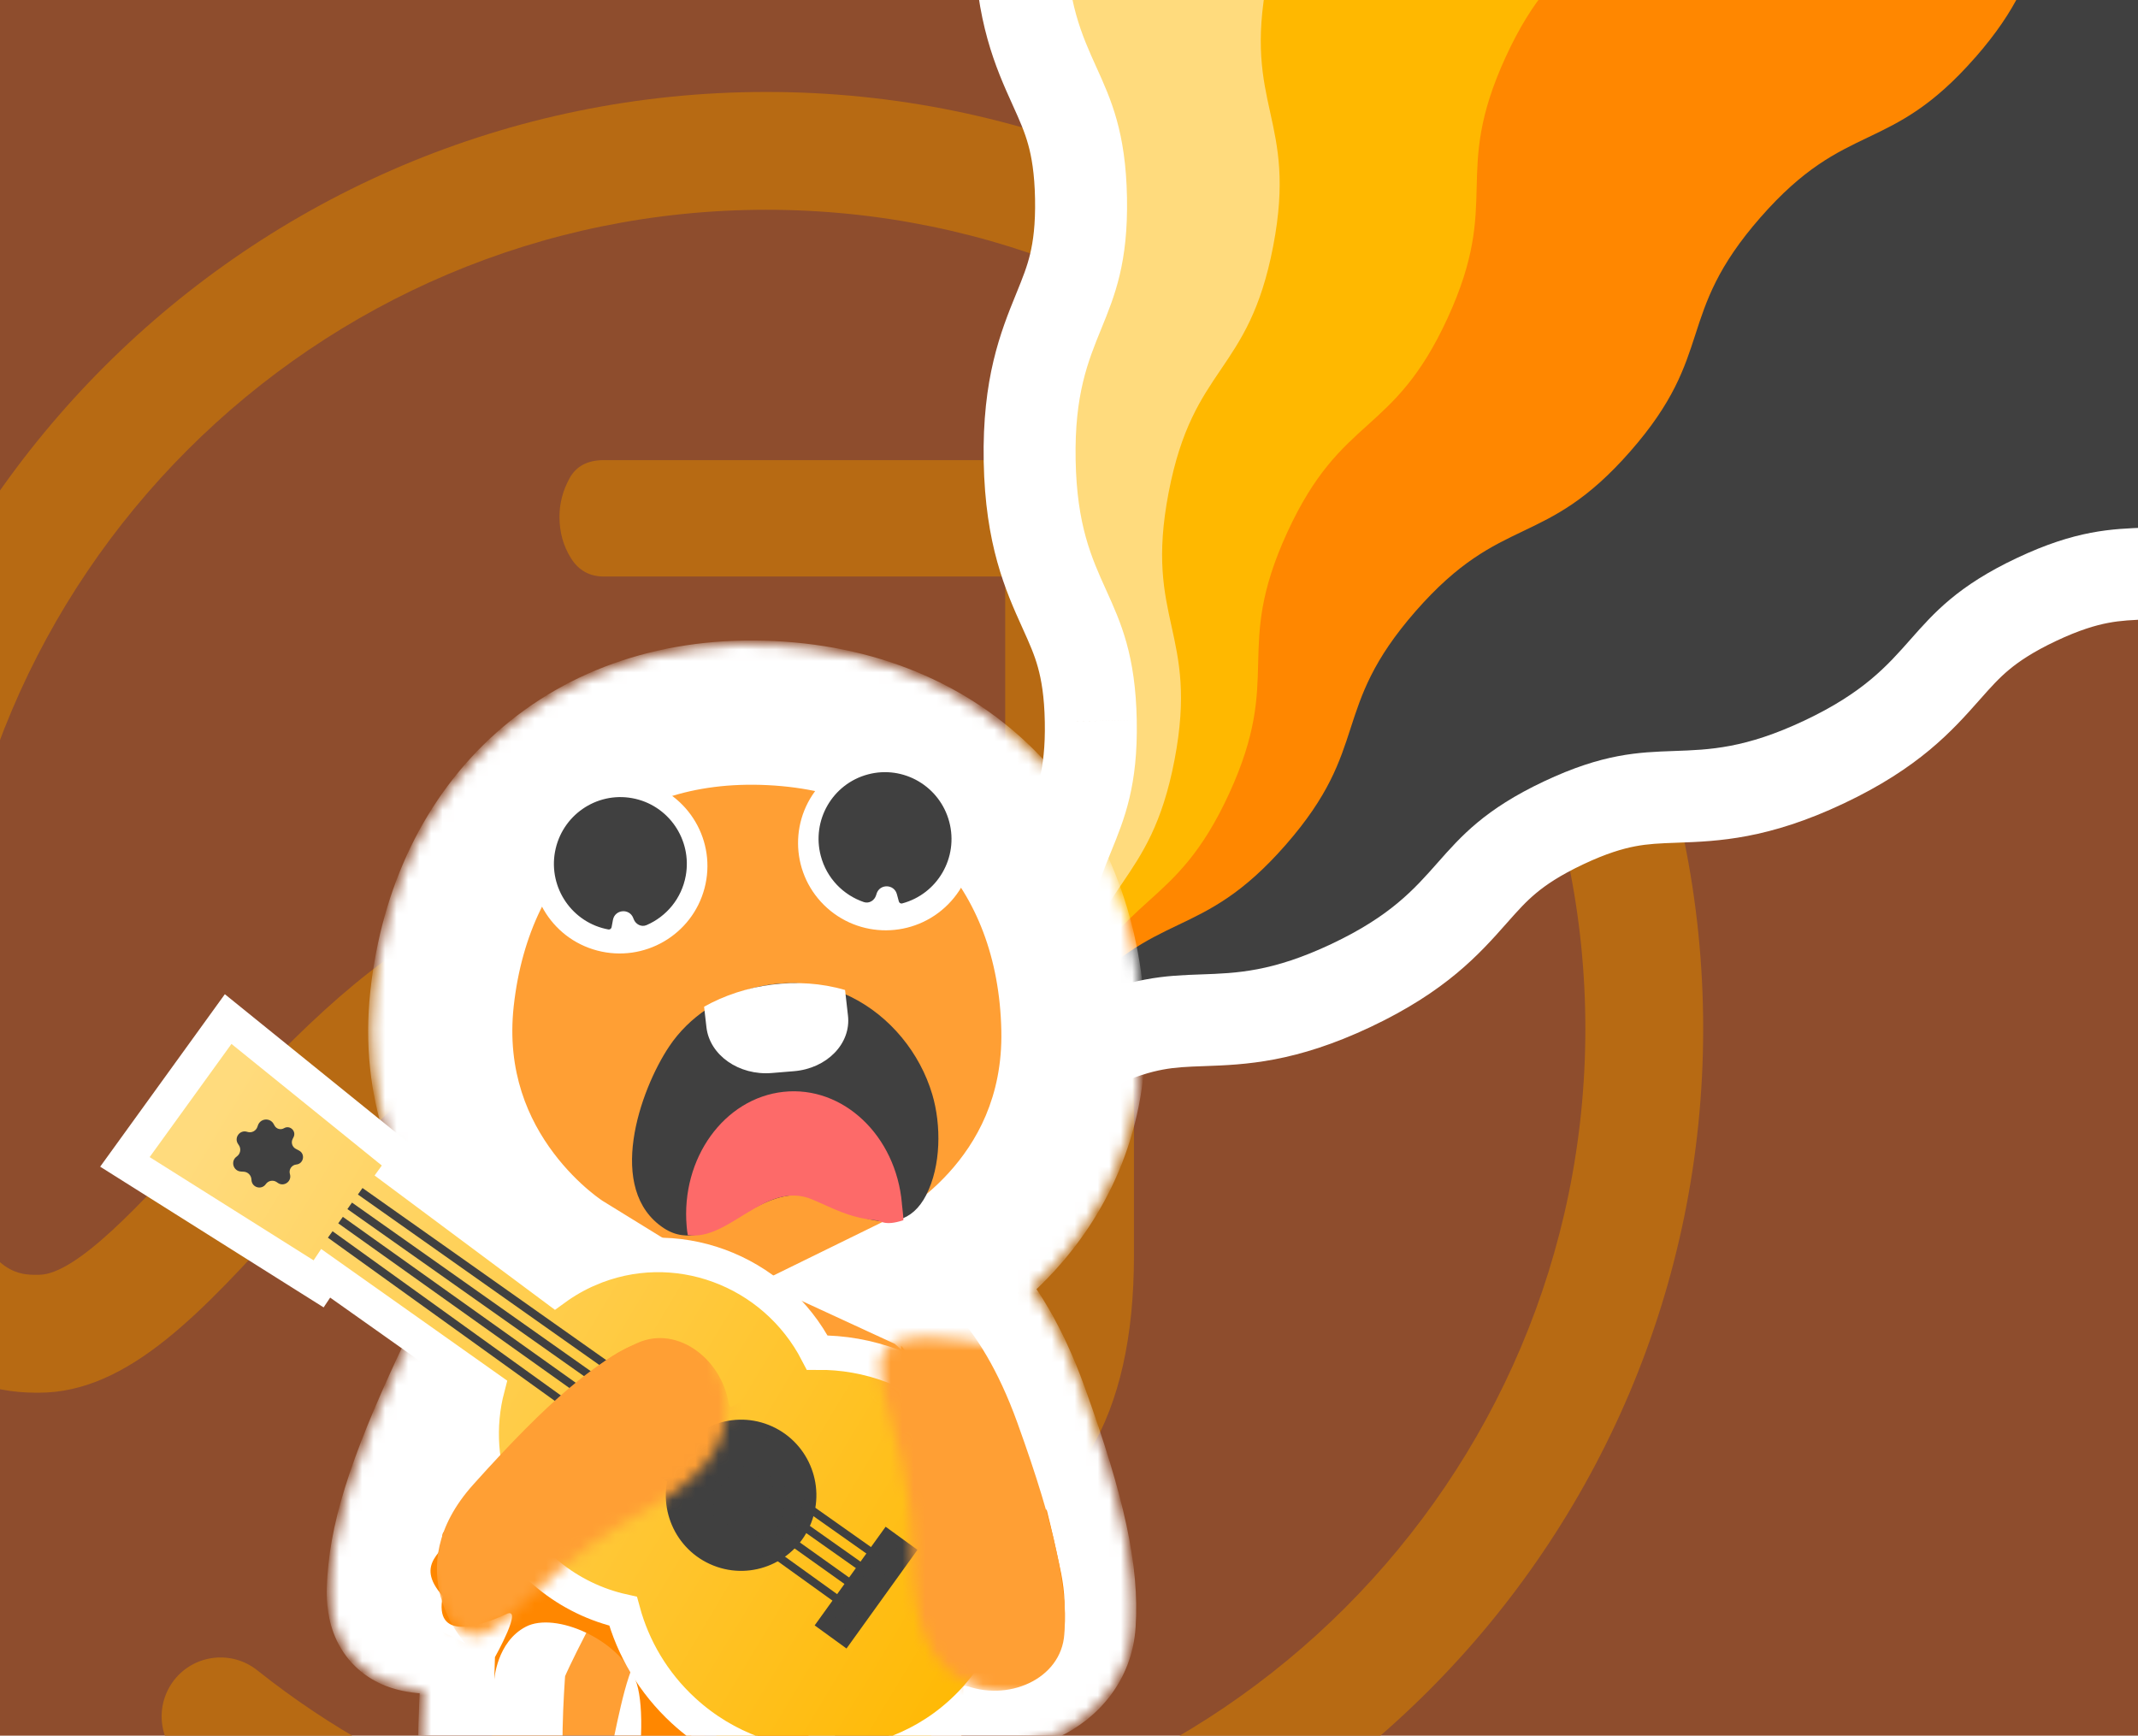 <svg width="186" height="151" viewBox="0 0 186 151" fill="none" xmlns="http://www.w3.org/2000/svg">
<g clip-path="url(#clip0_1199_12990)">
<rect width="186" height="151" fill="#8E4D2D"/>
<path d="M66.672 8C21.731 8 -14.828 44.561 -14.828 89.504C-14.828 94.347 -14.607 101.5 -12.665 107.719C-11.485 111.521 -9.764 114.569 -7.56 116.79C-4.717 119.649 -1.022 121.165 3.124 121.165C3.164 121.165 3.214 121.165 3.255 121.165C3.295 121.165 3.345 121.165 3.386 121.165C11.211 121.165 17.642 114.069 25.09 105.859C32.915 97.231 39.781 90.29 47.188 87.546C46.582 88.234 46 88.963 45.435 89.725C41.395 95.232 38.88 102.434 38.88 108.514C38.88 123.443 46.508 130.76 52.915 134.267C59.871 138.077 67.008 138.372 69.032 138.372C69.072 138.372 69.106 138.372 69.146 138.372C74.39 138.372 80.273 137.381 84.583 135.463C88.892 133.554 92.317 130.465 94.849 126.196C97.381 121.927 98.65 116.281 98.65 109.26V44.028C98.65 42.692 98.135 41.693 97.119 41.029C96.094 40.366 94.915 40.03 93.588 40.03H52.538C51.112 40.03 50.113 40.562 49.54 41.627C48.958 42.692 48.671 43.807 48.671 44.962C48.671 46.298 49.007 47.495 49.671 48.56C50.334 49.625 51.293 50.157 52.538 50.157H87.451V109.243C87.451 115.732 85.918 120.509 82.846 123.582C79.781 126.647 74.841 128.122 69.237 128.122C69.171 128.122 69.097 128.114 69.032 128.114C65.713 128.114 49.138 127.171 49.138 108.506C49.138 105.507 50.334 100.377 53.702 95.788C55.955 92.716 59.88 89.054 65.746 89.054C68.147 89.054 70.228 87.382 70.752 85.038C71.276 82.695 70.097 80.302 67.925 79.278C57.79 74.534 47.688 74.993 37.897 80.655C29.924 85.26 23.32 92.544 17.495 98.968C12.424 104.565 6.663 110.906 3.386 110.906C3.345 110.906 3.295 110.906 3.255 110.906C3.214 110.906 3.164 110.906 3.124 110.906C1.911 110.906 -0.924 110.906 -2.874 104.663C-4.57 99.213 -4.57 91.905 -4.57 89.504C-4.578 50.214 27.384 18.25 66.672 18.25C105.96 18.25 137.922 50.214 137.922 89.504C137.922 128.794 105.96 160.761 66.672 160.761C50.4 160.761 35.078 155.419 22.378 145.313C20.158 143.551 16.938 143.922 15.177 146.131C13.415 148.353 13.783 151.573 15.995 153.336C30.539 164.893 48.057 171 66.672 171C111.613 171 148.172 134.439 148.172 89.496C148.172 44.553 111.613 8 66.672 8Z" fill="#B76A13"/>
<g clip-path="url(#clip1_1199_12990)">
<mask id="path-2-outside-1_1199_12990" maskUnits="userSpaceOnUse" x="17.14" y="-80.211" width="222.055" height="218.68" fill="black">
<rect fill="white" x="17.14" y="-80.211" width="222.055" height="218.68"/>
<path fill-rule="evenodd" clip-rule="evenodd" d="M94.507 82.434C94.787 78.68 95.725 76.379 96.662 74.078C97.832 71.209 99.002 68.34 98.894 62.651C98.788 56.965 97.512 54.147 96.236 51.328C94.959 48.509 93.683 45.691 93.577 40.005C93.471 34.319 94.641 31.45 95.811 28.582C96.981 25.713 98.15 22.844 98.044 17.158C97.938 11.473 96.662 8.656 95.386 5.838C94.109 3.019 92.833 0.2 92.728 -5.488C92.621 -11.174 93.791 -14.043 94.961 -16.911C96.131 -19.78 97.301 -22.648 97.195 -28.334L97.193 -28.331C97.087 -34.016 95.811 -36.834 94.534 -39.652C93.258 -42.471 91.981 -45.289 91.876 -50.978L118.712 -45.954C118.747 -46.153 118.784 -46.355 118.823 -46.561L121.57 -45.419L146.56 -40.74C145.76 -38.801 145.26 -37.156 144.951 -35.697L148.995 -34.015C149.273 -34.77 149.605 -35.573 150 -36.433L158.793 -29.941L170.181 -25.206C169.569 -24.312 169.052 -23.478 168.612 -22.692L181.429 -13.23C181.928 -13.902 182.496 -14.607 183.15 -15.354L188.901 -7.714L194.745 -3.399C194.192 -2.905 193.689 -2.427 193.23 -1.963L216.606 29.091C211.464 31.521 209.412 33.843 207.361 36.164C205.309 38.486 203.258 40.807 198.115 43.237C192.972 45.667 189.88 45.775 186.787 45.883C183.696 45.992 180.603 46.1 175.46 48.529C170.317 50.958 168.265 53.28 166.214 55.601C164.162 57.923 162.111 60.245 156.968 62.674C151.826 65.103 148.733 65.212 145.64 65.32C142.548 65.428 139.455 65.536 134.313 67.966C129.17 70.395 127.119 72.717 125.067 75.038C123.016 77.36 120.964 79.682 115.821 82.111C110.679 84.541 107.586 84.649 104.494 84.757C101.456 84.863 98.418 84.969 93.436 87.276C93.285 87.407 93.132 87.542 92.978 87.68C93.006 87.618 93.035 87.556 93.064 87.494C93.078 87.464 93.092 87.434 93.106 87.404C93.497 85.404 93.975 83.795 94.507 82.434Z"/>
</mask>
<path fill-rule="evenodd" clip-rule="evenodd" d="M94.507 82.434C94.787 78.68 95.725 76.379 96.662 74.078C97.832 71.209 99.002 68.34 98.894 62.651C98.788 56.965 97.512 54.147 96.236 51.328C94.959 48.509 93.683 45.691 93.577 40.005C93.471 34.319 94.641 31.45 95.811 28.582C96.981 25.713 98.15 22.844 98.044 17.158C97.938 11.473 96.662 8.656 95.386 5.838C94.109 3.019 92.833 0.2 92.728 -5.488C92.621 -11.174 93.791 -14.043 94.961 -16.911C96.131 -19.78 97.301 -22.648 97.195 -28.334L97.193 -28.331C97.087 -34.016 95.811 -36.834 94.534 -39.652C93.258 -42.471 91.981 -45.289 91.876 -50.978L118.712 -45.954C118.747 -46.153 118.784 -46.355 118.823 -46.561L121.57 -45.419L146.56 -40.74C145.76 -38.801 145.26 -37.156 144.951 -35.697L148.995 -34.015C149.273 -34.77 149.605 -35.573 150 -36.433L158.793 -29.941L170.181 -25.206C169.569 -24.312 169.052 -23.478 168.612 -22.692L181.429 -13.23C181.928 -13.902 182.496 -14.607 183.15 -15.354L188.901 -7.714L194.745 -3.399C194.192 -2.905 193.689 -2.427 193.23 -1.963L216.606 29.091C211.464 31.521 209.412 33.843 207.361 36.164C205.309 38.486 203.258 40.807 198.115 43.237C192.972 45.667 189.88 45.775 186.787 45.883C183.696 45.992 180.603 46.1 175.46 48.529C170.317 50.958 168.265 53.28 166.214 55.601C164.162 57.923 162.111 60.245 156.968 62.674C151.826 65.103 148.733 65.212 145.64 65.32C142.548 65.428 139.455 65.536 134.313 67.966C129.17 70.395 127.119 72.717 125.067 75.038C123.016 77.36 120.964 79.682 115.821 82.111C110.679 84.541 107.586 84.649 104.494 84.757C101.456 84.863 98.418 84.969 93.436 87.276C93.285 87.407 93.132 87.542 92.978 87.68C93.006 87.618 93.035 87.556 93.064 87.494C93.078 87.464 93.092 87.434 93.106 87.404C93.497 85.404 93.975 83.795 94.507 82.434Z" fill="#404040"/>
<path d="M96.662 74.078L104.071 77.098L104.071 77.098L96.662 74.078ZM94.507 82.434L101.957 85.349C102.248 84.606 102.426 83.824 102.485 83.029L94.507 82.434ZM98.894 62.651L90.895 62.801L90.895 62.803L98.894 62.651ZM96.236 51.328L88.948 54.628L88.948 54.628L96.236 51.328ZM95.811 28.582L88.403 25.561L88.403 25.561L95.811 28.582ZM98.044 17.158L90.046 17.308L90.046 17.308L98.044 17.158ZM95.386 5.838L102.673 2.537L102.673 2.537L95.386 5.838ZM92.728 -5.488L100.726 -5.636L100.726 -5.637L92.728 -5.488ZM97.195 -28.334L105.193 -28.484C105.127 -32.033 102.73 -35.114 99.306 -36.051C95.882 -36.988 92.25 -35.556 90.386 -32.535L97.195 -28.334ZM97.193 -28.331L89.194 -28.182C89.26 -24.633 91.657 -21.552 95.082 -20.615C98.505 -19.678 102.137 -21.11 104.001 -24.131L97.193 -28.331ZM94.534 -39.652L87.247 -36.352L87.247 -36.352L94.534 -39.652ZM91.876 -50.978L93.348 -58.841C90.984 -59.284 88.546 -58.639 86.709 -57.086C84.873 -55.532 83.833 -53.235 83.877 -50.83L91.876 -50.978ZM118.712 -45.954L117.24 -38.091C119.341 -37.697 121.512 -38.161 123.268 -39.379C125.025 -40.596 126.222 -42.466 126.591 -44.571L118.712 -45.954ZM118.823 -46.561L121.895 -53.948C119.673 -54.872 117.153 -54.746 115.034 -53.607C112.915 -52.467 111.421 -50.434 110.967 -48.071L118.823 -46.561ZM121.57 -45.419L118.499 -38.032C119.014 -37.818 119.55 -37.658 120.098 -37.556L121.57 -45.419ZM146.56 -40.74L153.955 -37.688C154.874 -39.915 154.741 -42.438 153.592 -44.555C152.443 -46.673 150.401 -48.16 148.032 -48.604L146.56 -40.74ZM144.951 -35.697L137.125 -37.356C136.326 -33.59 138.324 -29.788 141.879 -28.31L144.951 -35.697ZM148.995 -34.015L145.923 -26.628C147.934 -25.792 150.199 -25.812 152.195 -26.683C154.191 -27.555 155.746 -29.202 156.5 -31.246L148.995 -34.015ZM150 -36.433L154.751 -42.869C152.814 -44.299 150.336 -44.781 148.004 -44.18C145.673 -43.579 143.736 -41.961 142.73 -39.773L150 -36.433ZM158.793 -29.941L154.042 -23.505C154.562 -23.121 155.126 -22.802 155.722 -22.554L158.793 -29.941ZM170.181 -25.206L176.783 -20.689C178.143 -22.677 178.535 -25.172 177.85 -27.481C177.165 -29.79 175.476 -31.668 173.252 -32.593L170.181 -25.206ZM168.612 -22.692L161.633 -26.603C159.662 -23.086 160.616 -18.651 163.86 -16.256L168.612 -22.692ZM181.429 -13.23L176.678 -6.794C180.227 -4.174 185.227 -4.921 187.855 -8.464L181.429 -13.23ZM183.15 -15.354L189.541 -20.165C188.092 -22.09 185.853 -23.259 183.446 -23.348C181.038 -23.437 178.718 -22.437 177.131 -20.624L183.15 -15.354ZM188.901 -7.714L182.509 -2.903C182.974 -2.285 183.527 -1.737 184.149 -1.278L188.901 -7.714ZM194.745 -3.399L200.079 2.563C201.873 0.957 202.849 -1.37 202.736 -3.775C202.623 -6.18 201.433 -8.406 199.497 -9.835L194.745 -3.399ZM193.23 -1.963L187.55 -7.597C184.751 -4.776 184.448 -0.327 186.838 2.848L193.23 -1.963ZM216.606 29.091L220.024 36.325C222.199 35.297 223.796 33.345 224.373 31.009C224.95 28.674 224.445 26.202 222.998 24.28L216.606 29.091ZM207.361 36.164L213.356 41.461L213.356 41.461L207.361 36.164ZM198.115 43.237L201.532 50.47L201.532 50.47L198.115 43.237ZM186.787 45.883L186.507 37.888L186.507 37.888L186.787 45.883ZM175.46 48.529L172.044 41.294L172.042 41.295L175.46 48.529ZM166.214 55.601L172.209 60.898L172.209 60.898L166.214 55.601ZM156.968 62.674L160.385 69.907L160.385 69.907L156.968 62.674ZM134.313 67.966L130.896 60.732L130.896 60.732L134.313 67.966ZM125.067 75.038L119.072 69.741L119.072 69.741L125.067 75.038ZM115.821 82.111L119.239 89.345L119.239 89.345L115.821 82.111ZM104.494 84.757L104.773 92.752L104.773 92.752L104.494 84.757ZM93.436 87.276L90.074 80.017C89.394 80.332 88.762 80.741 88.196 81.232L93.436 87.276ZM92.978 87.68L85.708 84.341C84.126 87.785 85.178 91.868 88.228 94.118C91.279 96.368 95.49 96.169 98.314 93.641L92.978 87.68ZM93.064 87.494L85.812 84.116L85.811 84.117L93.064 87.494ZM93.106 87.404L100.349 90.801C100.627 90.208 100.831 89.583 100.957 88.94L93.106 87.404ZM89.254 71.058C88.247 73.53 86.906 76.786 86.529 81.84L102.485 83.029C102.668 80.573 103.202 79.228 104.071 77.098L89.254 71.058ZM90.895 62.803C90.938 65.043 90.728 66.504 90.475 67.57C90.209 68.687 89.848 69.601 89.254 71.058L104.071 77.098C105.423 73.781 107.03 69.748 106.893 62.5L90.895 62.803ZM88.948 54.628C89.596 56.059 89.99 56.956 90.296 58.059C90.589 59.111 90.854 60.561 90.895 62.801L106.893 62.502C106.757 55.255 105 51.289 103.523 48.028L88.948 54.628ZM85.579 40.154C85.714 47.401 87.472 51.368 88.948 54.628L103.523 48.029C102.875 46.597 102.482 45.7 102.175 44.597C101.882 43.545 101.618 42.095 101.576 39.856L85.579 40.154ZM88.403 25.561C87.051 28.876 85.443 32.908 85.579 40.154L101.576 39.856C101.534 37.616 101.744 36.156 101.998 35.09C102.264 33.973 102.624 33.059 103.218 31.602L88.403 25.561ZM90.046 17.308C90.088 19.547 89.877 21.008 89.624 22.073C89.358 23.19 88.997 24.104 88.403 25.561L103.218 31.602C104.57 28.287 106.178 24.255 106.043 17.009L90.046 17.308ZM88.099 9.138C88.746 10.569 89.14 11.465 89.447 12.568C89.74 13.62 90.004 15.069 90.046 17.308L106.043 17.009C105.908 9.763 104.15 5.797 102.673 2.537L88.099 9.138ZM84.729 -5.34C84.863 1.91 86.621 5.877 88.099 9.138L102.673 2.537C102.025 1.106 101.631 0.21 101.325 -0.893C101.032 -1.945 100.768 -3.395 100.726 -5.636L84.729 -5.34ZM87.553 -19.932C86.201 -16.617 84.594 -12.585 84.729 -5.339L100.726 -5.637C100.684 -7.877 100.894 -9.337 101.148 -10.403C101.414 -11.52 101.775 -12.434 102.369 -13.89L87.553 -19.932ZM89.196 -28.185C89.238 -25.946 89.028 -24.485 88.774 -23.42C88.508 -22.303 88.147 -21.389 87.553 -19.932L102.369 -13.89C103.721 -17.206 105.328 -21.238 105.193 -28.484L89.196 -28.185ZM104.001 -24.131L104.003 -24.134L90.386 -32.535L90.384 -32.532L104.001 -24.131ZM87.247 -36.352C87.895 -34.921 88.288 -34.024 88.595 -32.922C88.888 -31.87 89.152 -30.421 89.194 -28.182L105.191 -28.481C105.056 -35.727 103.298 -39.693 101.822 -42.953L87.247 -36.352ZM83.877 -50.83C84.011 -43.58 85.77 -39.612 87.247 -36.352L101.822 -42.953C101.173 -44.384 100.78 -45.28 100.473 -46.383C100.18 -47.435 99.916 -48.885 99.875 -51.126L83.877 -50.83ZM120.184 -53.817L93.348 -58.841L90.404 -43.115L117.24 -38.091L120.184 -53.817ZM110.967 -48.071C110.92 -47.823 110.875 -47.579 110.832 -47.337L126.591 -44.571C126.619 -44.727 126.648 -44.887 126.68 -45.051L110.967 -48.071ZM124.642 -52.806L121.895 -53.948L115.752 -39.174L118.499 -38.032L124.642 -52.806ZM148.032 -48.604L123.042 -53.282L120.098 -37.556L145.088 -32.877L148.032 -48.604ZM152.777 -34.038C152.974 -34.967 153.318 -36.146 153.955 -37.688L139.166 -43.793C138.201 -41.457 137.546 -39.345 137.125 -37.356L152.777 -34.038ZM152.066 -41.402L148.022 -43.084L141.879 -28.31L145.923 -26.628L152.066 -41.402ZM142.73 -39.773C142.256 -38.739 141.844 -37.746 141.489 -36.785L156.5 -31.246C156.702 -31.794 156.954 -32.406 157.269 -33.093L142.73 -39.773ZM163.545 -36.377L154.751 -42.869L145.248 -29.997L154.042 -23.505L163.545 -36.377ZM173.252 -32.593L161.865 -37.328L155.722 -22.554L167.109 -17.819L173.252 -32.593ZM175.591 -18.781C175.905 -19.343 176.295 -19.975 176.783 -20.689L163.578 -29.723C162.843 -28.648 162.199 -27.613 161.633 -26.603L175.591 -18.781ZM186.181 -19.666L173.363 -29.128L163.86 -16.256L176.678 -6.794L186.181 -19.666ZM187.855 -8.464C188.215 -8.95 188.647 -9.488 189.168 -10.083L177.131 -20.624C176.346 -19.727 175.64 -18.854 175.004 -17.995L187.855 -8.464ZM176.758 -10.542L182.509 -2.903L195.292 -12.525L189.541 -20.165L176.758 -10.542ZM199.497 -9.835L193.652 -14.15L184.149 -1.278L189.994 3.037L199.497 -9.835ZM198.909 3.671C199.251 3.326 199.638 2.958 200.079 2.563L189.411 -9.361C188.747 -8.767 188.128 -8.18 187.55 -7.597L198.909 3.671ZM186.838 2.848L210.215 33.903L222.998 24.28L199.621 -6.775L186.838 2.848ZM213.189 21.858C206.636 24.953 203.737 28.184 201.366 30.867L213.356 41.461C214.397 40.282 215.057 39.553 215.939 38.819C216.782 38.119 217.998 37.282 220.024 36.325L213.189 21.858ZM201.366 30.867C200.324 32.046 199.665 32.775 198.782 33.509C197.94 34.21 196.724 35.046 194.698 36.003L201.532 50.47C208.085 47.375 210.985 44.144 213.356 41.461L201.366 30.867ZM194.698 36.003C192.672 36.961 191.255 37.368 190.181 37.573C189.056 37.788 188.077 37.833 186.507 37.888L187.068 53.879C190.645 53.753 194.978 53.567 201.532 50.47L194.698 36.003ZM186.507 37.888C182.931 38.014 178.598 38.2 172.044 41.294L178.875 55.763C180.901 54.806 182.319 54.399 183.393 54.194C184.519 53.979 185.498 53.934 187.068 53.879L186.507 37.888ZM172.042 41.295C165.489 44.391 162.59 47.621 160.219 50.304L172.209 60.898C173.251 59.72 173.91 58.991 174.793 58.256C175.635 57.556 176.851 56.719 178.877 55.762L172.042 41.295ZM160.219 50.304C159.177 51.483 158.518 52.212 157.635 52.946C156.793 53.647 155.577 54.484 153.551 55.441L160.385 69.907C166.938 66.812 169.838 63.582 172.209 60.898L160.219 50.304ZM153.551 55.441C151.525 56.398 150.108 56.804 149.035 57.009C147.91 57.224 146.931 57.27 145.361 57.325L145.92 73.315C149.497 73.19 153.831 73.004 160.385 69.907L153.551 55.441ZM145.361 57.325C141.784 57.45 137.45 57.636 130.896 60.732L137.73 75.199C139.756 74.242 141.173 73.835 142.246 73.63C143.371 73.415 144.35 73.37 145.92 73.315L145.361 57.325ZM130.896 60.732C124.343 63.828 121.443 67.058 119.072 69.741L131.062 80.336C132.104 79.157 132.763 78.428 133.646 77.694C134.488 76.993 135.704 76.156 137.73 75.199L130.896 60.732ZM119.072 69.741C118.03 70.92 117.371 71.649 116.488 72.383C115.646 73.084 114.43 73.921 112.404 74.878L119.239 89.345C125.791 86.249 128.691 83.019 131.062 80.336L119.072 69.741ZM112.404 74.878C110.379 75.835 108.962 76.242 107.888 76.447C106.763 76.662 105.784 76.707 104.214 76.762L104.773 92.752C108.35 92.627 112.684 92.441 119.239 89.345L112.404 74.878ZM104.214 76.762C100.723 76.884 96.458 77.061 90.074 80.017L96.798 94.536C98.74 93.636 100.11 93.251 101.159 93.056C102.262 92.851 103.228 92.806 104.773 92.752L104.214 76.762ZM98.314 93.641C98.437 93.53 98.558 93.424 98.676 93.321L88.196 81.232C88.012 81.391 87.827 81.554 87.641 81.72L98.314 93.641ZM85.811 84.117C85.777 84.191 85.743 84.265 85.708 84.341L100.247 91.02C100.27 90.971 100.293 90.921 100.316 90.872L85.811 84.117ZM85.863 84.007C85.846 84.043 85.829 84.08 85.812 84.116L100.315 90.873C100.327 90.848 100.338 90.825 100.349 90.801L85.863 84.007ZM87.057 79.52C86.331 81.374 85.728 83.45 85.255 85.868L100.957 88.94C101.267 87.357 101.618 86.215 101.957 85.349L87.057 79.52Z" fill="white" mask="url(#path-2-outside-1_1199_12990)"/>
<path d="M97.193 -28.317C96.981 -39.688 92.086 -39.588 91.876 -50.963L146.56 -40.726C142.217 -30.204 146.736 -28.342 142.394 -17.824C138.051 -7.303 133.528 -9.168 129.184 1.353C124.841 11.874 129.36 13.737 125.018 24.255C120.675 34.776 116.152 32.911 111.808 43.432C107.464 53.953 111.984 55.816 107.64 66.337C103.297 76.858 98.774 74.993 94.43 85.514C94.218 74.143 99.109 74.04 98.894 62.666C98.682 51.294 93.789 51.392 93.577 40.02C93.365 28.648 98.257 28.545 98.044 17.173C97.832 5.801 92.938 5.902 92.728 -5.473C92.516 -16.845 97.407 -16.948 97.195 -28.32L97.193 -28.317Z" fill="#FFDB7D"/>
<path d="M119.34 -23.281C121.487 -34.455 116.68 -35.373 118.827 -46.546L170.185 -25.191C163.758 -15.797 167.794 -13.038 161.37 -3.639C154.944 5.755 150.908 2.996 144.485 12.391C138.058 21.785 142.094 24.545 135.67 33.944C129.244 43.338 125.208 40.578 118.785 49.974C112.359 59.368 116.393 62.13 109.97 71.526C103.544 80.92 99.507 78.161 93.083 87.56C95.227 76.385 100.035 77.299 102.178 66.124C104.322 54.949 99.519 54.032 101.666 42.859C103.81 31.684 108.618 32.599 110.762 21.423C112.909 10.25 108.103 9.332 110.25 -1.842C112.397 -13.015 117.202 -12.102 119.346 -23.277L119.34 -23.281Z" fill="#FFB800"/>
<path d="M144.941 -13.692C149.693 -24.035 145.248 -26.075 150 -36.418L194.745 -3.385C186.263 4.205 189.522 7.85 181.042 15.441C172.56 23.031 169.306 19.384 160.824 26.973C152.342 34.562 155.6 38.208 147.121 45.799C138.639 53.388 135.385 49.742 126.903 57.331C118.421 64.92 121.677 68.569 113.198 76.16C104.716 83.749 101.457 80.104 92.978 87.695C97.73 77.352 102.175 79.391 106.928 69.048C111.68 58.705 107.234 56.665 111.986 46.322C116.739 35.979 121.184 38.018 125.936 27.675C130.688 17.331 126.243 15.292 130.995 4.949C135.747 -5.394 140.193 -3.355 144.945 -13.699L144.941 -13.692Z" fill="#FF8700"/>
<path d="M171.834 5.011C179.332 -3.552 175.656 -6.774 183.154 -15.337L216.61 29.108C206.325 33.967 208.405 38.395 198.119 43.254C187.834 48.113 185.752 43.688 175.464 48.545C165.178 53.404 167.258 57.832 156.972 62.691C146.687 67.55 144.602 63.123 134.317 67.982C124.031 72.841 126.111 77.269 115.825 82.128C105.54 86.987 103.455 82.561 93.17 87.42C100.668 78.857 104.344 82.079 111.844 73.513C119.342 64.951 115.666 61.728 123.166 53.163C130.664 44.6 134.34 47.822 141.839 39.26C149.337 30.697 145.66 27.474 153.158 18.912C160.656 10.349 164.333 13.572 171.831 5.009L171.834 5.011Z" fill="#404040"/>
</g>
<g filter="url(#filter0_d_1199_12990)">
<path d="M88.449 122.777C85.038 113.327 80.755 111.352 80.755 111.352C80.755 111.352 93.689 105.008 93.381 89.574C93.074 74.14 83.152 62.834 67.087 62.043C51.022 61.251 40.136 71.531 38.455 86.867C36.774 102.203 49.085 109.791 49.085 109.791C49.085 109.791 44.646 111.337 40.407 120.411C36.169 129.484 34.803 134.326 34.702 138.309C34.623 141.403 36.258 140.96 39.305 141.219C40.181 141.293 41.657 140.435 44.793 140.435C44.793 140.435 43.019 143.914 42.968 144.537C42.777 146.903 42.378 153.049 42.968 157.51C42.968 157.51 39.102 158.241 39.363 162.704C39.624 167.165 54.874 167.302 56.334 165.534C57.793 163.765 60.057 147.409 61.094 147.052C61.159 147.03 61.225 147.006 61.29 146.987C62.6 146.589 64.022 146.659 65.291 147.185C65.354 147.212 65.418 147.238 65.48 147.267C66.482 147.725 67.279 164.232 68.573 166.136C69.868 168.042 85.064 169.406 85.722 164.988C86.379 160.571 82.595 159.465 82.595 159.465C83.839 153.926 83.752 145.56 83.752 145.56C87.516 147.125 92.281 145.138 92.535 141.16C92.79 137.183 91.86 132.227 88.449 122.777Z" fill="#FF9F34"/>
</g>
<mask id="mask0_1199_12990" style="mask-type:luminance" maskUnits="userSpaceOnUse" x="28" y="55" width="72" height="119">
<mask id="path-9-outside-2_1199_12990" maskUnits="userSpaceOnUse" x="27.703" y="55.998" width="72" height="118" fill="black">
<rect fill="white" x="27.703" y="55.998" width="72" height="118"/>
<path d="M88.453 122.775C85.042 113.325 80.759 111.35 80.759 111.35C80.759 111.35 93.693 105.006 93.385 89.572C93.078 74.138 83.156 62.833 67.091 62.041C51.026 61.249 40.14 71.529 38.459 86.865C36.778 102.201 49.089 109.789 49.089 109.789C49.089 109.789 44.65 111.335 40.411 120.409C36.173 129.482 34.807 134.324 34.706 138.307C34.627 141.401 36.261 140.958 39.309 141.217C40.185 141.291 41.66 140.433 44.797 140.433C44.797 140.433 43.023 143.912 42.972 144.535C42.781 146.901 42.382 153.047 42.972 157.508C42.972 157.508 39.106 158.239 39.367 162.702C39.628 167.164 54.878 167.3 56.338 165.532C57.797 163.763 60.06 147.407 61.098 147.05C61.163 147.028 61.229 147.004 61.294 146.985C62.604 146.587 64.026 146.657 65.295 147.183C65.358 147.21 65.421 147.236 65.484 147.265C66.486 147.723 67.283 164.23 68.577 166.134C69.872 168.04 85.068 169.404 85.725 164.986C86.383 160.569 82.599 159.463 82.599 159.463C83.843 153.924 83.756 145.558 83.756 145.558C87.52 147.123 92.285 145.136 92.539 141.158C92.793 137.181 91.864 132.225 88.453 122.775Z"/>
</mask>
<path d="M88.453 122.775C85.042 113.325 80.759 111.35 80.759 111.35C80.759 111.35 93.693 105.006 93.385 89.572C93.078 74.138 83.156 62.833 67.091 62.041C51.026 61.249 40.14 71.529 38.459 86.865C36.778 102.201 49.089 109.789 49.089 109.789C49.089 109.789 44.65 111.335 40.411 120.409C36.173 129.482 34.807 134.324 34.706 138.307C34.627 141.401 36.261 140.958 39.309 141.217C40.185 141.291 41.66 140.433 44.797 140.433C44.797 140.433 43.023 143.912 42.972 144.535C42.781 146.901 42.382 153.047 42.972 157.508C42.972 157.508 39.106 158.239 39.367 162.702C39.628 167.164 54.878 167.3 56.338 165.532C57.797 163.763 60.06 147.407 61.098 147.05C61.163 147.028 61.229 147.004 61.294 146.985C62.604 146.587 64.026 146.657 65.295 147.183C65.358 147.21 65.421 147.236 65.484 147.265C66.486 147.723 67.283 164.23 68.577 166.134C69.872 168.04 85.068 169.404 85.725 164.986C86.383 160.569 82.599 159.463 82.599 159.463C83.843 153.924 83.756 145.558 83.756 145.558C87.52 147.123 92.285 145.136 92.539 141.158C92.793 137.181 91.864 132.225 88.453 122.775Z" fill="black"/>
<path d="M88.453 122.775L94.097 120.738L94.097 120.738L88.453 122.775ZM80.759 111.35L78.117 105.963L66.797 111.515L78.246 116.798L80.759 111.35ZM93.385 89.572L87.386 89.691L87.386 89.692L93.385 89.572ZM67.091 62.041L66.796 68.034L66.796 68.034L67.091 62.041ZM38.459 86.865L44.423 87.519L44.423 87.519L38.459 86.865ZM49.089 109.789L51.063 115.455L62.981 111.303L52.237 104.681L49.089 109.789ZM40.411 120.409L34.975 117.869L34.975 117.869L40.411 120.409ZM34.706 138.307L40.704 138.46L40.704 138.459L34.706 138.307ZM39.309 141.217L38.801 147.196L38.806 147.196L39.309 141.217ZM44.797 140.433L50.142 143.159L54.593 134.433H44.797V140.433ZM42.972 144.535L36.992 144.05L36.992 144.051L42.972 144.535ZM42.972 157.508L44.087 163.404L49.664 162.349L48.92 156.722L42.972 157.508ZM39.367 162.702L45.357 162.352L45.357 162.352L39.367 162.702ZM56.338 165.532L60.965 169.351L60.967 169.349L56.338 165.532ZM61.098 147.05L59.175 141.366L59.159 141.372L59.143 141.377L61.098 147.05ZM61.294 146.985L62.954 152.751L62.997 152.739L63.039 152.726L61.294 146.985ZM65.295 147.183L67.623 141.653L67.607 141.646L67.59 141.64L65.295 147.183ZM65.484 147.265L67.979 141.808L67.963 141.801L67.947 141.794L65.484 147.265ZM68.577 166.134L73.54 162.763L73.539 162.761L68.577 166.134ZM85.725 164.986L79.791 164.103L79.791 164.103L85.725 164.986ZM82.599 159.463L76.745 158.148L75.511 163.642L80.916 165.222L82.599 159.463ZM83.756 145.558L86.061 140.018L77.662 136.524L77.757 145.62L83.756 145.558ZM92.539 141.158L86.552 140.775L86.552 140.775L92.539 141.158ZM94.097 120.738C92.161 115.376 89.867 111.832 87.801 109.521C86.772 108.369 85.818 107.544 85.026 106.964C84.631 106.675 84.279 106.449 83.982 106.276C83.834 106.189 83.7 106.115 83.581 106.053C83.522 106.022 83.466 105.994 83.415 105.969C83.389 105.957 83.364 105.945 83.341 105.933C83.329 105.928 83.317 105.922 83.306 105.917C83.3 105.914 83.295 105.912 83.289 105.909C83.287 105.908 83.282 105.906 83.281 105.905C83.277 105.903 83.273 105.902 80.759 111.35C78.246 116.798 78.242 116.796 78.238 116.794C78.236 116.793 78.232 116.792 78.23 116.79C78.225 116.788 78.219 116.786 78.214 116.783C78.204 116.778 78.194 116.774 78.184 116.769C78.165 116.76 78.146 116.751 78.129 116.742C78.094 116.725 78.063 116.709 78.036 116.695C77.981 116.667 77.942 116.645 77.918 116.63C77.869 116.602 77.878 116.604 77.938 116.648C78.055 116.733 78.385 116.993 78.853 117.517C79.781 118.556 81.334 120.725 82.809 124.812L94.097 120.738ZM80.759 111.35C83.402 116.737 83.404 116.735 83.407 116.734C83.408 116.734 83.41 116.732 83.412 116.731C83.416 116.729 83.42 116.727 83.424 116.725C83.433 116.721 83.442 116.717 83.452 116.711C83.472 116.701 83.496 116.69 83.522 116.676C83.575 116.649 83.64 116.615 83.717 116.575C83.871 116.493 84.071 116.383 84.312 116.245C84.792 115.968 85.437 115.572 86.19 115.051C87.688 114.014 89.662 112.447 91.628 110.284C95.603 105.91 99.575 99.039 99.384 89.453L87.386 89.692C87.503 95.54 85.161 99.557 82.747 102.213C81.519 103.565 80.278 104.549 79.361 105.184C78.906 105.498 78.543 105.719 78.317 105.849C78.205 105.914 78.128 105.956 78.092 105.975C78.074 105.984 78.067 105.988 78.071 105.986C78.073 105.985 78.078 105.982 78.085 105.979C78.089 105.977 78.094 105.974 78.099 105.972C78.102 105.97 78.105 105.969 78.108 105.968C78.109 105.967 78.112 105.966 78.112 105.965C78.115 105.964 78.117 105.963 80.759 111.35ZM99.384 89.453C99.205 80.472 96.207 72.305 90.535 66.224C84.837 60.113 76.816 56.513 67.386 56.048L66.796 68.034C73.431 68.361 78.403 70.809 81.759 74.407C85.142 78.035 87.258 83.238 87.386 89.691L99.384 89.453ZM67.386 56.048C57.957 55.583 49.634 58.379 43.397 63.919C37.189 69.433 33.473 77.286 32.495 86.211L44.423 87.519C45.126 81.109 47.694 76.153 51.366 72.891C55.008 69.655 60.16 67.707 66.796 68.034L67.386 56.048ZM32.495 86.211C31.451 95.736 34.792 102.954 38.348 107.684C40.108 110.025 41.929 111.774 43.324 112.951C44.026 113.542 44.63 113.998 45.083 114.32C45.309 114.481 45.498 114.61 45.643 114.706C45.716 114.753 45.778 114.793 45.827 114.825C45.852 114.841 45.874 114.855 45.893 114.867C45.903 114.873 45.912 114.878 45.919 114.883C45.923 114.886 45.927 114.888 45.931 114.89C45.933 114.891 45.935 114.893 45.936 114.894C45.939 114.895 45.941 114.897 49.089 109.789C52.237 104.681 52.24 104.683 52.242 104.684C52.243 104.684 52.245 104.686 52.246 104.687C52.249 104.688 52.252 104.69 52.254 104.692C52.259 104.695 52.264 104.697 52.267 104.7C52.274 104.704 52.279 104.707 52.281 104.708C52.284 104.71 52.277 104.706 52.259 104.694C52.225 104.671 52.151 104.622 52.044 104.546C51.83 104.393 51.486 104.136 51.059 103.776C50.199 103.051 49.047 101.945 47.939 100.472C45.76 97.574 43.786 93.33 44.423 87.519L32.495 86.211ZM49.089 109.789C47.115 104.123 47.111 104.124 47.107 104.126C47.105 104.126 47.101 104.128 47.098 104.129C47.092 104.131 47.087 104.133 47.081 104.135C47.069 104.139 47.057 104.144 47.044 104.148C47.02 104.157 46.994 104.166 46.967 104.177C46.913 104.197 46.855 104.219 46.792 104.245C46.668 104.295 46.526 104.356 46.37 104.428C46.057 104.573 45.685 104.764 45.264 105.015C44.419 105.517 43.391 106.248 42.26 107.297C39.988 109.404 37.383 112.715 34.975 117.869L45.847 122.948C47.678 119.029 49.412 117.03 50.42 116.095C50.928 115.624 51.275 115.401 51.395 115.33C51.456 115.293 51.464 115.293 51.41 115.318C51.383 115.33 51.342 115.349 51.284 115.372C51.255 115.384 51.223 115.397 51.186 115.41C51.167 115.417 51.148 115.425 51.127 115.432C51.117 115.436 51.107 115.439 51.096 115.443C51.091 115.445 51.085 115.447 51.08 115.449C51.077 115.45 51.073 115.451 51.072 115.452C51.067 115.453 51.063 115.455 49.089 109.789ZM34.975 117.869C30.671 127.083 28.842 132.869 28.708 138.155L40.704 138.459C40.772 135.78 41.675 131.881 45.847 122.948L34.975 117.869ZM28.708 138.154C28.678 139.323 28.767 140.977 29.548 142.615C30.474 144.554 32.019 145.768 33.628 146.405C34.935 146.922 36.221 147.025 36.847 147.072C38.039 147.161 37.809 147.111 38.801 147.196L39.816 135.239C39.345 135.199 38.916 135.173 38.566 135.154C38.187 135.133 37.956 135.121 37.739 135.105C37.53 135.089 37.472 135.079 37.492 135.082C37.512 135.086 37.727 135.121 38.042 135.246C38.378 135.379 38.845 135.62 39.316 136.04C39.8 136.472 40.15 136.968 40.378 137.446C40.781 138.289 40.694 138.838 40.704 138.46L28.708 138.154ZM38.806 147.196C40.006 147.297 41.032 147.065 41.416 146.979C41.66 146.923 41.907 146.861 42.076 146.818C42.268 146.769 42.421 146.731 42.583 146.692C43.146 146.56 43.82 146.433 44.797 146.433V134.433C42.638 134.433 41.006 134.735 39.828 135.013C39.555 135.077 39.308 135.14 39.131 135.185C38.931 135.235 38.84 135.258 38.774 135.273C38.537 135.326 39.05 135.174 39.812 135.238L38.806 147.196ZM44.797 140.433C39.453 137.707 39.452 137.707 39.452 137.707C39.452 137.707 39.452 137.707 39.452 137.707C39.452 137.708 39.452 137.708 39.452 137.708C39.451 137.709 39.45 137.71 39.45 137.712C39.449 137.714 39.447 137.718 39.445 137.722C39.441 137.73 39.434 137.742 39.427 137.757C39.412 137.786 39.391 137.828 39.364 137.88C39.312 137.985 39.237 138.134 39.148 138.313C38.97 138.669 38.73 139.159 38.484 139.677C38.244 140.182 37.971 140.772 37.745 141.311C37.634 141.576 37.506 141.896 37.393 142.224C37.34 142.378 37.065 143.14 36.992 144.05L48.952 145.02C48.914 145.494 48.824 145.834 48.802 145.919C48.768 146.047 48.74 146.127 48.737 146.136C48.731 146.154 48.749 146.1 48.812 145.951C48.932 145.663 49.114 145.266 49.324 144.824C49.528 144.394 49.734 143.975 49.891 143.66C49.969 143.503 50.033 143.375 50.077 143.287C50.1 143.243 50.117 143.209 50.128 143.188C50.133 143.177 50.137 143.169 50.14 143.164C50.141 143.162 50.142 143.16 50.142 143.159C50.142 143.159 50.142 143.159 50.142 143.159C50.142 143.159 50.142 143.159 50.142 143.159C50.142 143.159 50.142 143.159 50.142 143.159C50.142 143.159 50.142 143.159 44.797 140.433ZM36.992 144.051C36.802 146.389 36.34 153.124 37.024 158.295L48.92 156.722C48.424 152.97 48.759 147.412 48.952 145.019L36.992 144.051ZM42.972 157.508C41.857 151.613 41.854 151.613 41.851 151.614C41.849 151.614 41.846 151.615 41.844 151.615C41.839 151.616 41.835 151.617 41.83 151.618C41.821 151.62 41.812 151.621 41.802 151.623C41.782 151.627 41.761 151.632 41.739 151.636C41.696 151.645 41.647 151.656 41.594 151.668C41.489 151.692 41.366 151.722 41.227 151.76C40.951 151.835 40.605 151.943 40.212 152.094C39.443 152.391 38.399 152.893 37.343 153.731C34.998 155.591 33.124 158.721 33.377 163.052L45.357 162.352C45.344 162.139 45.389 162.263 45.255 162.551C45.127 162.823 44.943 163.019 44.8 163.133C44.678 163.229 44.584 163.27 44.532 163.29C44.498 163.303 44.452 163.319 44.386 163.337C44.352 163.346 44.312 163.356 44.263 163.367C44.239 163.373 44.212 163.379 44.182 163.385C44.168 163.388 44.153 163.391 44.137 163.394C44.129 163.396 44.121 163.397 44.112 163.399C44.108 163.4 44.104 163.4 44.1 163.401C44.098 163.402 44.094 163.402 44.093 163.402C44.09 163.403 44.087 163.404 42.972 157.508ZM33.377 163.052C33.664 167.955 37.877 170.098 39.641 170.824C41.915 171.759 44.558 172.217 46.853 172.428C49.212 172.645 51.652 172.641 53.712 172.433C54.728 172.33 55.816 172.161 56.825 171.877C57.329 171.735 57.943 171.529 58.572 171.218C59.134 170.939 60.116 170.38 60.965 169.351L51.71 161.713C52.377 160.905 53.069 160.552 53.247 160.464C53.492 160.343 53.629 160.31 53.575 160.325C53.47 160.355 53.125 160.431 52.502 160.494C51.284 160.617 49.621 160.632 47.953 160.478C46.22 160.319 44.911 160.016 44.206 159.726C43.852 159.581 43.974 159.568 44.268 159.85C44.631 160.199 45.281 161.05 45.357 162.352L33.377 163.052ZM60.967 169.349C61.959 168.145 62.441 166.655 62.617 166.124C62.894 165.282 63.15 164.318 63.382 163.362C63.848 161.44 64.323 159.101 64.757 156.947C65.206 154.721 65.609 152.71 65.961 151.22C66.141 150.457 66.269 150.005 66.339 149.797C66.382 149.67 66.341 149.824 66.194 150.101C66.123 150.236 65.933 150.581 65.597 150.983C65.326 151.305 64.508 152.221 63.053 152.722L59.143 141.377C57.623 141.901 56.738 142.87 56.398 143.276C55.992 143.76 55.731 144.218 55.586 144.492C55.291 145.049 55.093 145.593 54.972 145.951C54.715 146.712 54.483 147.611 54.283 148.459C53.873 150.192 53.423 152.447 52.994 154.575C52.55 156.777 52.121 158.88 51.72 160.534C51.518 161.366 51.35 161.972 51.22 162.365C50.988 163.069 51.08 162.477 51.708 161.715L60.967 169.349ZM63.021 152.733C63.038 152.727 63.054 152.722 63.066 152.718C63.077 152.714 63.089 152.71 63.095 152.708C63.112 152.702 63.113 152.702 63.11 152.703C63.105 152.704 63.088 152.71 63.063 152.718C63.038 152.726 63.001 152.738 62.954 152.751L59.634 141.22C59.479 141.264 59.352 141.306 59.282 141.33C59.247 141.342 59.215 141.353 59.199 141.358C59.189 141.361 59.184 141.363 59.18 141.365C59.175 141.366 59.174 141.366 59.175 141.366L63.021 152.733ZM63.039 152.726C63.023 152.731 63.015 152.73 63.014 152.73C63.012 152.73 63.008 152.73 62.999 152.726L67.59 141.64C65.043 140.585 62.194 140.44 59.548 141.245L63.039 152.726ZM62.967 152.713C62.982 152.719 62.993 152.724 63.004 152.728C63.014 152.733 63.02 152.736 63.025 152.738C63.035 152.742 63.032 152.74 63.021 152.736L67.947 141.794C67.808 141.731 67.68 141.677 67.623 141.653L62.967 152.713ZM62.99 152.721C61.602 152.087 60.879 151.108 60.643 150.767C60.347 150.34 60.191 149.982 60.133 149.843C60.014 149.558 59.987 149.403 60.019 149.534C60.071 149.75 60.157 150.214 60.269 150.991C60.487 152.51 60.708 154.552 60.957 156.813C61.197 158.999 61.462 161.375 61.755 163.334C61.9 164.308 62.069 165.292 62.27 166.155C62.397 166.704 62.743 168.224 63.615 169.508L73.539 162.761C74.088 163.569 74.125 164.156 73.958 163.436C73.863 163.03 73.749 162.409 73.623 161.56C73.371 159.874 73.131 157.737 72.885 155.501C72.647 153.34 72.401 151.051 72.147 149.285C72.023 148.421 71.873 147.505 71.685 146.723C71.596 146.356 71.448 145.798 71.206 145.219C71.087 144.933 70.869 144.457 70.512 143.941C70.214 143.509 69.429 142.471 67.979 141.808L62.99 152.721ZM63.614 169.506C64.358 170.601 65.274 171.248 65.806 171.579C66.4 171.948 66.99 172.213 67.477 172.403C68.453 172.784 69.519 173.059 70.522 173.261C72.552 173.672 74.981 173.916 77.35 173.931C79.653 173.947 82.33 173.751 84.683 173.042C86.508 172.491 90.933 170.756 91.66 165.869L79.791 164.103C79.984 162.805 80.715 162.006 81.123 161.682C81.451 161.422 81.581 161.443 81.218 161.553C80.497 161.77 79.171 161.943 77.43 161.932C75.756 161.921 74.102 161.742 72.899 161.499C72.284 161.375 71.946 161.265 71.84 161.224C71.787 161.203 71.917 161.248 72.146 161.39C72.312 161.493 72.959 161.906 73.54 162.763L63.614 169.506ZM91.66 165.869C92.299 161.58 90.711 158.299 88.562 156.238C87.593 155.308 86.605 154.71 85.869 154.341C85.494 154.153 85.16 154.012 84.894 153.911C84.759 153.86 84.64 153.818 84.538 153.784C84.486 153.767 84.439 153.752 84.397 153.738C84.375 153.732 84.355 153.725 84.336 153.72C84.326 153.717 84.317 153.714 84.308 153.711C84.304 153.71 84.299 153.709 84.295 153.707C84.293 153.707 84.29 153.706 84.289 153.706C84.285 153.705 84.282 153.704 82.599 159.463C80.916 165.222 80.913 165.221 80.909 165.22C80.908 165.22 80.905 165.219 80.903 165.218C80.899 165.217 80.895 165.216 80.891 165.215C80.883 165.212 80.875 165.21 80.867 165.207C80.852 165.203 80.837 165.198 80.823 165.194C80.795 165.185 80.769 165.177 80.745 165.169C80.698 165.153 80.659 165.139 80.627 165.127C80.565 165.103 80.522 165.084 80.491 165.068C80.444 165.045 80.361 164.999 80.255 164.898C80.131 164.779 79.972 164.575 79.872 164.301C79.767 164.011 79.822 163.896 79.791 164.103L91.66 165.869ZM88.453 160.777C89.192 157.486 89.499 153.588 89.637 150.721C89.708 149.245 89.738 147.954 89.75 147.029C89.756 146.566 89.757 146.192 89.757 145.93C89.757 145.798 89.757 145.695 89.757 145.621C89.757 145.585 89.756 145.556 89.756 145.535C89.756 145.524 89.756 145.516 89.756 145.509C89.756 145.506 89.756 145.503 89.756 145.501C89.756 145.5 89.756 145.499 89.756 145.498C89.756 145.497 89.756 145.497 89.756 145.497C89.756 145.496 89.756 145.496 83.756 145.558C77.757 145.62 77.757 145.62 77.757 145.619C77.757 145.619 77.757 145.619 77.757 145.619C77.757 145.618 77.757 145.618 77.757 145.618C77.757 145.618 77.757 145.618 77.757 145.619C77.757 145.62 77.757 145.624 77.757 145.629C77.757 145.64 77.757 145.659 77.757 145.685C77.757 145.737 77.757 145.818 77.757 145.927C77.757 146.143 77.756 146.466 77.751 146.874C77.74 147.691 77.714 148.838 77.651 150.145C77.521 152.846 77.249 155.901 76.745 158.148L88.453 160.777ZM81.452 151.098C84.944 152.55 88.842 152.363 92.022 150.864C95.284 149.326 98.234 146.126 98.527 141.54L86.552 140.775C86.557 140.687 86.578 140.572 86.625 140.447C86.672 140.323 86.731 140.22 86.79 140.142C86.904 139.99 86.977 139.976 86.905 140.01C86.833 140.044 86.692 140.087 86.507 140.093C86.328 140.098 86.174 140.065 86.061 140.018L81.452 151.098ZM98.527 141.54C98.864 136.265 97.559 130.331 94.097 120.738L82.809 124.812C86.169 134.12 86.723 138.097 86.552 140.775L98.527 141.54Z" fill="white" mask="url(#path-9-outside-2_1199_12990)"/>
</mask>
<g mask="url(#mask0_1199_12990)">
<path d="M80.758 111.349L77.997 105.715L66.157 111.522L78.132 117.047L80.758 111.349ZM49.087 109.788L51.15 115.714L63.614 111.371L52.377 104.446L49.087 109.788ZM44.795 140.432L50.382 143.284L55.036 134.157H44.795V140.432ZM42.97 157.507L44.133 163.674L49.966 162.573L49.188 156.685L42.97 157.507ZM56.336 165.531L61.172 169.527L61.175 169.524L56.336 165.531ZM61.096 147.049L63.135 152.983L63.15 152.979L61.096 147.049ZM61.292 146.985L63.066 153.004L63.092 152.996L63.117 152.988L61.292 146.985ZM65.293 147.182L62.894 152.98L62.914 152.988L62.934 152.996L65.293 147.182ZM65.482 147.264L62.854 152.961L62.865 152.966L62.876 152.971L65.482 147.264ZM82.597 159.462L76.478 158.085L75.188 163.832L80.838 165.484L82.597 159.462ZM83.754 145.557L86.163 139.764L77.385 136.112L77.483 145.621L83.754 145.557ZM94.35 120.643C92.403 115.251 90.092 111.676 88 109.336C86.958 108.17 85.99 107.332 85.183 106.741C84.78 106.447 84.421 106.216 84.117 106.037C83.964 105.948 83.826 105.872 83.704 105.808C83.642 105.776 83.585 105.747 83.531 105.721C83.505 105.708 83.479 105.696 83.454 105.684C83.442 105.678 83.43 105.673 83.418 105.667C83.412 105.664 83.407 105.662 83.401 105.659C83.398 105.657 83.394 105.656 83.392 105.655C83.388 105.653 83.384 105.651 80.758 111.349C78.132 117.047 78.127 117.045 78.123 117.043C78.122 117.043 78.118 117.041 78.115 117.039C78.109 117.037 78.104 117.034 78.098 117.032C78.088 117.027 78.077 117.022 78.067 117.017C78.046 117.007 78.027 116.998 78.009 116.989C77.972 116.971 77.939 116.954 77.91 116.939C77.851 116.908 77.808 116.884 77.78 116.868C77.723 116.834 77.725 116.831 77.777 116.87C77.879 116.944 78.195 117.191 78.65 117.701C79.552 118.71 81.088 120.848 82.553 124.905L94.35 120.643ZM80.758 111.349C83.518 116.983 83.521 116.982 83.524 116.981C83.525 116.98 83.527 116.979 83.529 116.978C83.533 116.976 83.538 116.974 83.542 116.972C83.551 116.967 83.56 116.962 83.571 116.957C83.591 116.947 83.615 116.935 83.642 116.921C83.697 116.893 83.763 116.859 83.841 116.817C83.998 116.734 84.201 116.623 84.445 116.483C84.931 116.202 85.582 115.803 86.341 115.277C87.853 114.231 89.843 112.651 91.826 110.47C95.837 106.056 99.846 99.119 99.653 89.446L87.113 89.696C87.228 95.457 84.924 99.409 82.546 102.026C81.334 103.36 80.11 104.33 79.206 104.956C78.758 105.266 78.401 105.483 78.181 105.61C78.071 105.673 77.997 105.713 77.964 105.731C77.948 105.739 77.942 105.742 77.947 105.74C77.949 105.739 77.956 105.735 77.964 105.731C77.968 105.729 77.972 105.727 77.978 105.724C77.981 105.723 77.984 105.721 77.987 105.72C77.989 105.719 77.991 105.718 77.992 105.717C77.994 105.716 77.997 105.715 80.758 111.349ZM99.653 89.446C99.473 80.406 96.455 72.172 90.731 66.034C84.98 59.867 76.89 56.241 67.398 55.773L66.781 68.307C73.354 68.631 78.257 71.054 81.56 74.596C84.89 78.167 86.986 83.302 87.113 89.696L99.653 89.446ZM67.398 55.773C57.906 55.305 49.511 58.119 43.216 63.712C36.951 69.278 33.208 77.196 32.223 86.18L44.691 87.549C45.388 81.197 47.929 76.307 51.543 73.097C55.127 69.913 60.207 67.983 66.781 68.307L67.398 55.773ZM32.223 86.18C31.17 95.791 34.542 103.078 38.13 107.849C39.905 110.21 41.741 111.974 43.149 113.161C43.856 113.758 44.467 114.218 44.925 114.544C45.154 114.707 45.345 114.837 45.493 114.935C45.567 114.984 45.63 115.024 45.681 115.057C45.706 115.073 45.729 115.088 45.748 115.1C45.758 115.106 45.767 115.112 45.776 115.117C45.78 115.119 45.784 115.122 45.787 115.124C45.789 115.125 45.792 115.127 45.793 115.127C45.795 115.129 45.798 115.131 49.087 109.788C52.377 104.446 52.379 104.447 52.382 104.449C52.382 104.449 52.385 104.45 52.386 104.451C52.389 104.453 52.392 104.455 52.395 104.457C52.4 104.46 52.404 104.463 52.408 104.465C52.416 104.47 52.421 104.473 52.423 104.475C52.428 104.478 52.422 104.474 52.406 104.463C52.374 104.442 52.303 104.394 52.199 104.32C51.99 104.171 51.652 103.919 51.231 103.565C50.383 102.849 49.246 101.758 48.154 100.305C46.006 97.449 44.064 93.274 44.691 87.549L32.223 86.18ZM49.087 109.788C47.025 103.862 47.02 103.864 47.016 103.865C47.015 103.866 47.01 103.867 47.007 103.869C47.001 103.871 46.995 103.873 46.989 103.875C46.977 103.879 46.964 103.884 46.951 103.889C46.925 103.898 46.898 103.908 46.87 103.918C46.815 103.939 46.754 103.963 46.69 103.989C46.561 104.041 46.416 104.103 46.255 104.177C45.934 104.326 45.553 104.522 45.124 104.777C44.263 105.289 43.22 106.031 42.074 107.094C39.774 109.227 37.15 112.568 34.728 117.751L46.091 123.065C47.909 119.175 49.623 117.205 50.602 116.297C51.096 115.839 51.428 115.627 51.531 115.566C51.584 115.534 51.583 115.539 51.521 115.567C51.491 115.582 51.445 115.602 51.383 115.627C51.352 115.639 51.317 115.653 51.279 115.667C51.259 115.675 51.239 115.682 51.217 115.69C51.207 115.694 51.196 115.698 51.184 115.702C51.179 115.704 51.173 115.706 51.167 115.708C51.164 115.709 51.16 115.71 51.159 115.711C51.154 115.712 51.15 115.714 49.087 109.788ZM34.728 117.751C30.421 126.971 28.57 132.8 28.435 138.148L40.974 138.467C41.04 135.845 41.921 131.991 46.091 123.065L34.728 117.751ZM42.97 157.507C41.807 151.343 41.804 151.342 41.801 151.344C41.799 151.344 41.796 151.344 41.794 151.344C41.789 151.346 41.784 151.347 41.779 151.347C41.77 151.349 41.76 151.352 41.75 151.353C41.729 151.357 41.708 151.361 41.685 151.366C41.639 151.375 41.589 151.386 41.535 151.399C41.426 151.424 41.299 151.455 41.156 151.495C40.873 151.572 40.518 151.681 40.115 151.837C39.328 152.141 38.258 152.654 37.175 153.512C34.765 155.424 32.846 158.639 33.105 163.067L45.626 162.334C45.616 162.163 45.654 162.334 45.498 162.667C45.349 162.985 45.135 163.214 44.965 163.349C44.816 163.467 44.696 163.52 44.625 163.547C44.581 163.564 44.526 163.583 44.453 163.602C44.416 163.613 44.371 163.624 44.319 163.636C44.293 163.641 44.264 163.647 44.234 163.654C44.218 163.657 44.202 163.66 44.185 163.665C44.177 163.666 44.168 163.668 44.16 163.669C44.155 163.669 44.151 163.671 44.147 163.671C44.144 163.672 44.141 163.672 44.14 163.672C44.137 163.674 44.133 163.674 42.97 157.507ZM33.105 163.067C33.401 168.143 37.76 170.347 39.537 171.078C41.845 172.027 44.519 172.489 46.826 172.702C49.202 172.92 51.659 172.917 53.737 172.705C54.763 172.602 55.867 172.431 56.896 172.142C57.41 171.996 58.042 171.784 58.69 171.464C59.269 171.177 60.289 170.597 61.172 169.527L51.5 161.536C52.201 160.687 52.93 160.314 53.126 160.217C53.39 160.086 53.544 160.049 53.501 160.06C53.415 160.085 53.087 160.159 52.473 160.22C51.274 160.342 49.629 160.356 47.976 160.204C46.256 160.046 44.977 159.746 44.307 159.471C43.971 159.333 44.127 159.337 44.453 159.65C44.853 160.035 45.545 160.948 45.626 162.334L33.105 163.067ZM61.175 169.524C62.204 168.275 62.699 166.738 62.873 166.209C63.153 165.359 63.411 164.386 63.644 163.426C64.112 161.498 64.588 159.153 65.022 157.001C65.471 154.773 65.872 152.767 66.223 151.283C66.403 150.522 66.528 150.081 66.594 149.885C66.635 149.764 66.588 149.934 66.431 150.23C66.355 150.375 66.155 150.739 65.801 151.161C65.516 151.501 64.659 152.459 63.135 152.983L59.058 141.115C57.47 141.66 56.545 142.674 56.191 143.096C55.767 143.601 55.495 144.078 55.345 144.362C55.04 144.938 54.837 145.498 54.714 145.861C54.452 146.635 54.218 147.543 54.017 148.393C53.606 150.133 53.155 152.394 52.727 154.519C52.282 156.722 51.854 158.82 51.455 160.468C51.254 161.296 51.087 161.895 50.961 162.278C50.728 162.985 50.833 162.345 51.497 161.539L61.175 169.524ZM63.15 152.979C63.165 152.972 63.172 152.971 63.176 152.969C63.181 152.968 63.178 152.968 63.172 152.971C63.16 152.974 63.122 152.986 63.066 153.004L59.519 140.966C59.293 141.033 59.097 141.102 59.043 141.121L63.15 152.979ZM63.117 152.988C63.07 153.002 63.03 153.005 62.998 153.004C62.966 153.002 62.932 152.996 62.894 152.98L67.692 141.384C65.088 140.307 62.174 140.158 59.468 140.981L63.117 152.988ZM62.934 152.996C62.912 152.988 62.886 152.977 62.854 152.961L68.11 141.568C67.954 141.494 67.8 141.428 67.653 141.369L62.934 152.996ZM62.876 152.971C61.424 152.307 60.667 151.283 60.418 150.924C60.108 150.475 59.944 150.099 59.881 149.949C59.754 149.645 59.723 149.474 59.753 149.6C59.802 149.802 59.887 150.255 59.999 151.03C60.216 152.543 60.437 154.58 60.685 156.842C60.925 159.029 61.191 161.41 61.484 163.374C61.63 164.352 61.8 165.345 62.004 166.218C62.131 166.763 62.485 168.332 63.389 169.663L73.762 162.606C74.343 163.461 74.389 164.098 74.22 163.373C74.128 162.978 74.016 162.364 73.889 161.519C73.638 159.839 73.399 157.708 73.153 155.471C72.916 153.311 72.668 151.016 72.414 149.245C72.29 148.379 72.138 147.454 71.947 146.658C71.857 146.285 71.705 145.711 71.455 145.112C71.331 144.817 71.105 144.321 70.733 143.783C70.422 143.334 69.603 142.25 68.089 141.557L62.876 152.971ZM63.389 169.663C64.164 170.802 65.116 171.474 65.663 171.812C66.275 172.194 66.881 172.465 67.379 172.66C68.374 173.047 69.457 173.326 70.467 173.53C72.516 173.944 74.962 174.189 77.347 174.205C79.662 174.22 82.369 174.024 84.759 173.304C86.595 172.751 91.174 170.97 91.927 165.909L79.521 164.062C79.727 162.678 80.506 161.821 80.953 161.465C81.318 161.175 81.483 161.185 81.139 161.288C80.454 161.495 79.158 161.668 77.43 161.657C75.772 161.646 74.135 161.468 72.95 161.228C72.344 161.106 72.021 161.001 71.936 160.966C71.892 160.951 72.038 161.001 72.285 161.155C72.467 161.268 73.149 161.705 73.762 162.606L63.389 169.663ZM91.927 165.909C92.579 161.523 90.954 158.155 88.748 156.038C87.754 155.084 86.741 154.47 85.988 154.094C85.603 153.901 85.261 153.757 84.987 153.652C84.85 153.6 84.726 153.556 84.621 153.521C84.568 153.504 84.519 153.488 84.475 153.474C84.453 153.468 84.432 153.462 84.412 153.456C84.402 153.452 84.392 153.449 84.383 153.446C84.378 153.445 84.374 153.443 84.369 153.443C84.367 153.441 84.364 153.44 84.362 153.44C84.359 153.44 84.356 153.438 82.597 159.462C80.838 165.484 80.835 165.483 80.832 165.483C80.831 165.483 80.828 165.481 80.825 165.481C80.821 165.48 80.817 165.478 80.813 165.476C80.804 165.475 80.796 165.472 80.788 165.469C80.772 165.464 80.756 165.459 80.741 165.455C80.711 165.445 80.683 165.437 80.658 165.428C80.608 165.412 80.565 165.396 80.53 165.382C80.46 165.356 80.409 165.334 80.368 165.313C80.304 165.28 80.197 165.221 80.066 165.095C79.917 164.953 79.731 164.714 79.616 164.394C79.494 164.057 79.545 163.895 79.521 164.062L91.927 165.909ZM88.716 160.838C89.461 157.522 89.769 153.605 89.907 150.734C89.978 149.253 90.007 147.959 90.019 147.033C90.026 146.567 90.027 146.192 90.027 145.929C90.027 145.797 90.027 145.694 90.027 145.62C90.026 145.582 90.026 145.554 90.026 145.532C90.026 145.521 90.026 145.513 90.026 145.505C90.026 145.502 90.026 145.501 90.026 145.498C90.026 145.496 90.026 145.496 90.026 145.494C90.026 145.494 90.026 145.493 83.754 145.557C77.483 145.621 77.483 145.621 77.483 145.621C77.483 145.62 77.483 145.62 77.483 145.62C77.483 145.621 77.484 145.626 77.484 145.631C77.484 145.642 77.484 145.659 77.484 145.686C77.484 145.738 77.484 145.818 77.484 145.926C77.484 146.141 77.483 146.464 77.478 146.869C77.467 147.684 77.441 148.828 77.378 150.131C77.248 152.828 76.978 155.863 76.478 158.085L88.716 160.838ZM81.346 151.35C84.911 152.834 88.889 152.643 92.136 151.112C95.466 149.542 98.496 146.263 98.796 141.557L86.279 140.757C86.286 140.641 86.313 140.5 86.37 140.347C86.426 140.198 86.499 140.073 86.572 139.976C86.716 139.783 86.826 139.742 86.788 139.759C86.751 139.778 86.647 139.813 86.497 139.817C86.353 139.822 86.238 139.795 86.163 139.764L81.346 151.35ZM98.796 141.557C99.137 136.222 97.815 130.244 94.35 120.643L82.553 124.905C85.91 134.208 86.446 138.139 86.279 140.757L98.796 141.557ZM28.435 138.147C28.404 139.334 28.493 141.039 29.302 142.735C30.262 144.745 31.864 146.003 33.528 146.66C34.876 147.193 36.199 147.298 36.827 147.345C38.054 147.436 37.77 147.383 38.779 147.468L39.835 134.964C39.36 134.923 38.927 134.898 38.577 134.879C38.196 134.857 37.969 134.846 37.755 134.83C37.55 134.815 37.502 134.805 37.534 134.81C37.565 134.816 37.801 134.855 38.139 134.989C38.498 135.132 38.994 135.389 39.494 135.834C40.007 136.291 40.378 136.816 40.621 137.326C41.05 138.227 40.964 138.826 40.974 138.467L28.435 138.147ZM38.779 147.468C40.024 147.573 41.085 147.333 41.473 147.245C41.722 147.19 41.971 147.126 42.14 147.083C42.333 147.035 42.483 146.997 42.643 146.96C43.192 146.829 43.845 146.707 44.795 146.707V134.157C42.609 134.157 40.956 134.463 39.764 134.744C39.489 134.808 39.24 134.873 39.063 134.917C38.863 134.968 38.775 134.989 38.714 135.003C38.48 135.056 39.028 134.895 39.835 134.964L38.779 147.468ZM44.795 140.432C39.209 137.58 39.209 137.58 39.209 137.58C39.209 137.58 39.208 137.582 39.208 137.582C39.208 137.582 39.207 137.583 39.207 137.585C39.205 137.588 39.204 137.591 39.201 137.594C39.197 137.604 39.191 137.615 39.184 137.631C39.169 137.66 39.147 137.701 39.121 137.754C39.068 137.86 38.993 138.009 38.903 138.189C38.725 138.545 38.484 139.038 38.237 139.557C37.996 140.064 37.722 140.658 37.493 141.204C37.381 141.471 37.25 141.797 37.135 142.133C37.082 142.286 36.796 143.079 36.719 144.028L49.221 145.041C49.181 145.538 49.086 145.898 49.062 145.989C49.026 146.127 48.996 146.213 48.992 146.225C48.983 146.252 48.999 146.203 49.06 146.058C49.178 145.775 49.357 145.383 49.567 144.942C49.77 144.514 49.975 144.097 50.132 143.781C50.209 143.626 50.273 143.497 50.318 143.41C50.34 143.366 50.357 143.333 50.368 143.311C50.373 143.3 50.377 143.292 50.38 143.287C50.381 143.286 50.382 143.286 50.382 143.284C50.382 143.284 50.382 143.283 50.382 143.283C50.382 143.283 50.382 143.284 44.795 140.432ZM36.719 144.028C36.53 146.365 36.065 153.126 36.753 158.331L49.188 156.685C48.696 152.965 49.028 147.435 49.221 145.041L36.719 144.028Z" fill="white"/>
</g>
<path d="M80.587 103.952C79.958 105.18 79.143 105.838 78.23 106.104C77.782 106.24 77.318 106.277 76.833 106.256C74.894 106.157 72.707 104.981 70.877 104.276C66.746 102.683 63.013 107.959 59.336 107.457C58.815 107.389 58.289 107.201 57.763 106.857C52.657 103.508 55.674 94.842 58.211 91.05C59.078 89.749 60.217 88.636 61.527 87.764C64.719 85.617 68.927 84.865 72.702 86.181C73.156 86.333 73.605 86.521 74.043 86.735C77.421 88.406 80.035 91.593 81.108 95.224C81.897 97.877 81.871 101.445 80.582 103.952H80.587Z" fill="#404040"/>
<path d="M78.459 104.705C78.495 105.139 78.596 105.736 78.59 106.159C76.938 106.707 76.633 106.181 76.154 106.159C73.802 105.922 72.475 105.114 70.666 104.353C66.585 102.635 63.468 107.995 59.835 107.454C59.789 107.207 59.759 106.947 59.738 106.694C59.224 100.779 62.999 95.54 68.176 94.988C73.343 94.441 77.95 98.796 78.464 104.711L78.459 104.705Z" fill="#FD6A69"/>
<path d="M73.518 86.129L73.772 88.364C74.05 90.795 71.939 92.958 69.075 93.193L67.145 93.352C64.282 93.588 61.735 91.8 61.458 89.368L61.254 87.585C64.757 85.61 69.375 84.918 73.518 86.129Z" fill="white"/>
<path d="M61.29 77.283C62.367 73.221 59.938 69.061 55.863 67.99C51.788 66.92 47.612 69.345 46.535 73.407C45.458 77.469 47.888 81.63 51.963 82.7C56.037 83.77 60.213 81.345 61.29 77.283Z" fill="white"/>
<path d="M48.283 74.112C48.283 74.112 48.282 74.112 48.282 74.112C47.711 77.268 49.794 80.29 52.933 80.864V80.864C53.061 80.886 53.182 80.794 53.206 80.666L53.325 80.029C53.494 79.12 54.748 78.999 55.087 79.86L55.131 79.972C55.308 80.423 55.8 80.677 56.245 80.486C57.966 79.745 59.297 78.183 59.658 76.195C60.23 73.039 58.147 70.016 55.007 69.442C51.866 68.867 48.857 70.959 48.284 74.112C48.284 74.112 48.283 74.112 48.283 74.112V74.112Z" fill="#404040"/>
<path d="M82.478 78.683C85.445 75.698 85.425 70.882 82.432 67.927C79.439 64.972 74.608 64.996 71.64 67.981C68.673 70.966 68.694 75.782 71.686 78.737C74.679 81.692 79.511 81.668 82.478 78.683Z" fill="white"/>
<path d="M82.583 71.501C83.404 74.602 81.568 77.779 78.481 78.599V78.599C78.357 78.631 78.229 78.548 78.196 78.424L78.025 77.789C77.784 76.898 76.527 76.878 76.257 77.761L76.221 77.879C76.08 78.344 75.61 78.636 75.15 78.48C73.377 77.876 71.926 76.424 71.408 74.47C70.587 71.37 72.423 68.192 75.51 67.372C78.596 66.552 81.763 68.4 82.583 71.501Z" fill="#404040"/>
<path d="M81.1 143.264C83.518 144.826 83.429 148.136 83.429 148.136L83.546 146.169C83.546 146.169 83.616 145.67 83.983 145.67C84.349 145.669 88.033 147.012 90.879 144.335C93.725 141.661 92.293 136.829 91.945 135.157C91.598 133.485 91.044 131.282 91.044 131.282C91.044 131.282 89.377 137.072 87.751 137.759C86.126 138.445 85.456 133.86 83.98 128.876C82.504 123.892 81.099 120.132 78.399 117.085C78.399 117.085 79.584 137.919 63.661 137.133C47.738 136.349 50.889 115.729 50.889 115.729C47.93 118.495 46.08 122.095 44.167 126.913C42.254 131.729 41.179 136.23 39.621 135.386C38.064 134.54 38.534 133.375 38.534 133.375C38.534 133.375 39.815 131.743 39.32 133.375C38.825 135.005 35.922 135.921 38.518 138.865C37.735 142.787 41.678 141.521 44.03 140.434C45.598 139.65 43.059 144.172 43.059 144.172L43.001 146.142C43.001 146.142 43.208 142.837 45.754 141.521C48.3 140.203 53.809 142.61 55.273 146.133C56.736 149.659 54.994 162.774 51.102 163.503C47.211 164.231 39.403 161.93 39.403 161.93C39.403 161.93 39.535 163.282 39.94 163.941C42.865 166.953 50.785 166.589 53.308 166.459C55.832 166.325 56.839 165.244 56.839 165.244L57.821 161.491C57.821 161.491 60.649 148.463 60.922 147.623C61.195 146.784 60.731 146.124 60.731 146.124C61.547 145.499 63.288 145.506 63.288 145.506C63.288 145.506 65.023 145.67 65.78 146.373C65.78 146.373 65.26 146.983 65.457 147.846C65.654 148.71 67.309 161.958 67.309 161.958L67.953 165.792C67.953 165.792 68.859 166.967 71.36 167.347C73.86 167.728 81.713 168.87 84.893 166.157C85.355 165.541 85.607 164.208 85.607 164.208C85.607 164.208 77.629 165.731 73.82 164.623C70.01 163.514 69.442 150.285 71.214 146.919C72.985 143.553 78.684 141.701 81.101 143.264H81.1Z" fill="#FF8700"/>
<path d="M28.332 110.777L42.416 120.745C41.556 124.038 41.75 127.646 43.205 131.027L43.205 131.027C45.287 135.86 49.477 139.127 54.206 140.179C55.075 143.384 56.829 146.399 59.455 148.819L59.456 148.82C66.779 155.563 78.116 155.165 84.773 147.871C91.426 140.582 90.84 129.214 83.523 122.474L83.522 122.474C79.988 119.22 75.52 117.633 71.098 117.677C67.359 110.443 58.691 107.181 51.179 110.447L51.178 110.447C50.139 110.9 49.175 111.455 48.292 112.096L34.668 101.948L35.261 101.124L34.159 100.232L21.08 89.654L19.849 88.658L18.921 89.942L11.804 99.788L10.867 101.084L12.22 101.936L26.483 110.919L27.718 111.696L28.332 110.777Z" fill="url(#paint0_linear_1199_12990)" stroke="white" stroke-width="3"/>
<path d="M66.699 124.438C63.593 123.203 60.077 124.731 58.848 127.852C57.618 130.972 59.14 134.503 62.247 135.737C65.354 136.974 68.869 135.444 70.098 132.324C71.328 129.204 69.806 125.673 66.699 124.438Z" fill="#404040" stroke="#404040" stroke-miterlimit="10"/>
<path d="M17.344 103.602C17.845 103.966 17.96 104.67 17.597 105.174C17.234 105.677 16.533 105.793 16.032 105.428C15.53 105.063 15.415 104.36 15.779 103.856C16.142 103.353 16.842 103.237 17.344 103.602Z" fill="white"/>
<path d="M20.824 105.635C21.325 106 21.441 106.704 21.077 107.207C20.714 107.71 20.014 107.826 19.512 107.461C19.011 107.097 18.896 106.393 19.259 105.889C19.622 105.386 20.323 105.27 20.824 105.635Z" fill="white"/>
<path d="M25.996 92.322C26.449 92.749 26.469 93.46 26.045 93.915C25.62 94.369 24.912 94.39 24.459 93.964C24.007 93.537 23.986 92.826 24.411 92.371C24.835 91.916 25.544 91.896 25.996 92.322Z" fill="white"/>
<path d="M29.012 94.98C29.464 95.407 29.485 96.118 29.06 96.573C28.636 97.028 27.927 97.048 27.475 96.622C27.022 96.195 27.002 95.484 27.426 95.029C27.851 94.575 28.559 94.554 29.012 94.98Z" fill="white"/>
<path d="M24.25 107.803C24.751 108.168 24.866 108.872 24.503 109.375C24.14 109.879 23.439 109.994 22.938 109.629C22.437 109.265 22.322 108.561 22.685 108.057C23.048 107.554 23.749 107.438 24.25 107.803Z" fill="white"/>
<path d="M32.503 98.274C32.503 97.651 32.001 97.147 31.381 97.147C30.761 97.147 30.258 97.651 30.258 98.274C30.258 98.897 30.761 99.402 31.381 99.402C32.001 99.402 32.503 98.897 32.503 98.274Z" fill="white"/>
<path fill-rule="evenodd" clip-rule="evenodd" d="M73.727 140.193L28.527 107.679L28.931 107.117L74.131 139.629L73.727 140.193Z" fill="#404040"/>
<path fill-rule="evenodd" clip-rule="evenodd" d="M74.641 138.643L29.426 106.429L29.827 105.865L75.042 138.08L74.641 138.643Z" fill="#404040"/>
<path fill-rule="evenodd" clip-rule="evenodd" d="M75.703 137.306L30.223 105.191L30.622 104.625L76.102 136.739L75.703 137.306Z" fill="#404040"/>
<path fill-rule="evenodd" clip-rule="evenodd" d="M76.617 136.037L31.137 103.923L31.536 103.357L77.016 135.472L76.617 136.037Z" fill="#404040"/>
<path d="M77.159 133.525L71.57 141.297L73.531 142.72L79.12 134.948L77.159 133.525Z" fill="#404040" stroke="#404040" stroke-miterlimit="10"/>
<path d="M24.084 102.852C23.774 102.63 23.341 102.705 23.124 103.019C22.756 103.549 21.928 103.323 21.88 102.68L21.873 102.597C21.847 102.24 21.559 101.958 21.202 101.938L20.964 101.924C20.282 101.886 20.034 101.008 20.594 100.618C20.918 100.392 21 99.948 20.776 99.622L20.712 99.529C20.333 98.975 20.876 98.257 21.511 98.471C21.874 98.594 22.268 98.401 22.394 98.039L22.441 97.902C22.655 97.288 23.494 97.218 23.807 97.788L23.885 97.929C24.046 98.223 24.418 98.325 24.707 98.155C25.218 97.853 25.807 98.406 25.537 98.936L25.46 99.088C25.3 99.401 25.422 99.785 25.733 99.949L26.017 100.099C26.583 100.398 26.416 101.251 25.778 101.313C25.382 101.352 25.115 101.736 25.216 102.121L25.23 102.171C25.394 102.796 24.686 103.284 24.161 102.907L24.084 102.852Z" fill="#404040"/>
<g filter="url(#filter1_d_1199_12990)">
<mask id="mask1_1199_12990" style="mask-type:alpha" maskUnits="userSpaceOnUse" x="76" y="115" width="25" height="32">
<path d="M100.585 133.375C100.585 145.937 102.964 146.709 94.305 146.709C85.646 146.709 79.411 146.721 79.411 134.159C79.411 121.596 72.197 115.334 80.856 115.334C89.516 115.334 100.585 120.812 100.585 133.375Z" fill="#D9D9D9"/>
</mask>
<g mask="url(#mask1_1199_12990)">
<path d="M88.507 122.775C85.096 113.325 80.813 111.35 80.813 111.35C80.813 111.35 93.746 105.006 93.439 89.572C93.132 74.138 83.21 62.833 67.145 62.041C51.08 61.249 40.194 71.529 38.513 86.865C36.832 102.201 49.143 109.789 49.143 109.789C49.143 109.789 44.704 111.335 40.465 120.409C36.227 129.483 34.86 134.324 34.76 138.308C34.658 142.291 39.226 144.741 43.112 143.552C43.112 143.552 42.281 151.873 43.026 157.509C43.026 157.509 39.16 158.238 39.421 162.701C39.682 167.164 54.932 167.301 56.391 165.533C57.85 163.762 60.114 147.407 61.152 147.05C61.217 147.027 61.282 147.005 61.348 146.986C62.658 146.586 64.08 146.658 65.349 147.184C65.412 147.209 65.475 147.236 65.538 147.265C66.54 147.723 67.336 164.231 68.631 166.135C69.926 168.04 85.122 169.403 85.779 164.985C86.436 160.568 82.653 159.462 82.653 159.462C83.897 153.924 83.81 145.559 83.81 145.559C87.573 147.124 92.339 145.135 92.593 141.158C92.847 137.18 91.918 132.226 88.507 122.775Z" fill="#FF9F34"/>
<path d="M81.145 143.261C83.563 144.824 83.475 148.134 83.475 148.134L83.591 146.166C83.591 146.166 83.662 145.668 84.028 145.668C84.394 145.666 88.079 147.009 90.925 144.334C93.771 141.659 92.338 136.826 91.99 135.154C91.643 133.482 91.089 131.279 91.089 131.279C91.089 131.279 89.423 137.071 87.797 137.757C86.171 138.444 85.501 133.857 84.025 128.873C82.55 123.889 81.145 120.13 78.444 117.083C78.444 117.083 79.63 137.918 63.707 137.132C47.784 136.348 50.935 115.727 50.935 115.727C47.975 118.493 46.125 122.093 44.212 126.911C42.3 131.727 41.224 136.229 39.667 135.385C38.109 134.539 36.965 128.611 36.965 128.611C36.965 128.611 36.218 130.749 35.723 132.379C35.229 134.011 33.372 138.681 35.967 141.623C38.562 144.566 42.349 143.592 42.715 143.63C43.08 143.667 43.105 144.169 43.105 144.169L43.046 146.141C43.046 146.141 43.253 142.836 45.799 141.518C48.345 140.201 53.855 142.607 55.318 146.132C56.782 149.658 55.039 162.771 51.148 163.502C47.257 164.23 39.449 161.927 39.449 161.927C39.449 161.927 39.581 163.279 39.986 163.938C42.91 166.952 50.83 166.586 53.353 166.456C55.877 166.323 56.884 165.242 56.884 165.242L57.867 161.488C57.867 161.488 60.694 148.46 60.967 147.622C61.24 146.783 60.776 146.121 60.776 146.121C61.593 145.498 63.334 145.504 63.334 145.504C63.334 145.504 65.069 145.668 65.825 146.37C65.825 146.37 65.305 146.982 65.502 147.845C65.699 148.708 67.354 161.957 67.354 161.957L67.998 165.791C67.998 165.791 68.904 166.966 71.405 167.345C73.906 167.727 81.759 168.867 84.938 166.155C85.4 165.54 85.652 164.205 85.652 164.205C85.652 164.205 77.674 165.73 73.865 164.622C70.055 163.513 69.488 150.284 71.259 146.918C73.03 143.551 78.729 141.699 81.147 143.261H81.145Z" fill="#FF9F34"/>
</g>
</g>
<g filter="url(#filter2_d_1199_12990)">
<mask id="mask2_1199_12990" style="mask-type:alpha" maskUnits="userSpaceOnUse" x="33" y="106" width="29" height="36">
<path d="M42.786 112.498C53.845 106.55 53.398 104.088 57.498 111.719C61.597 119.351 64.561 124.84 53.501 130.787C42.442 136.734 40.344 146.057 36.245 138.425C32.145 130.794 31.726 118.445 42.786 112.498Z" fill="#D9D9D9"/>
</mask>
<g mask="url(#mask2_1199_12990)">
<path d="M39.169 128.159C32.465 135.639 38.517 142.001 38.517 142.001C38.517 142.001 21.045 131.954 7.603 139.532C-5.839 147.111 -11.094 161.207 -4.185 175.739C2.723 190.272 16.927 194.998 31.224 189.219C45.521 183.44 46.373 168.999 46.373 168.999C46.373 168.999 49.836 172.178 59.83 171.618C69.825 171.057 74.735 169.97 78.289 168.172C81.844 166.376 81.839 161.19 78.951 158.328C78.951 158.328 86.671 155.122 91.28 151.796C91.28 151.796 93.752 154.858 97.558 152.515C101.363 150.173 94.263 136.668 92.015 136.219C89.766 135.771 74.296 141.52 73.49 140.773C73.439 140.728 73.389 140.681 73.341 140.632C72.37 139.666 71.759 138.379 71.621 137.013C71.613 136.944 71.608 136.875 71.603 136.807C71.532 135.706 85.687 127.19 86.751 125.147C87.816 123.104 81.821 109.066 77.621 110.579C73.42 112.091 74.238 115.949 74.238 115.949C68.774 117.475 61.449 121.512 61.449 121.512C61.046 117.454 57.039 114.195 53.417 115.855C49.796 117.514 45.874 120.678 39.169 128.159Z" fill="#FF9F34"/>
<path d="M60.689 124.949C60.92 122.078 63.876 120.589 63.876 120.589L62.089 121.417C62.089 121.417 61.617 121.591 61.443 121.268C61.268 120.946 60.706 117.064 57.003 115.822C53.301 114.581 49.725 118.131 48.417 119.229C47.11 120.327 45.433 121.858 45.433 121.858C45.433 121.858 51.32 120.585 52.694 121.692C54.068 122.801 50.348 125.562 46.659 129.222C42.97 132.882 40.325 135.9 38.922 139.723C38.922 139.723 56.703 128.814 63.549 143.218C70.397 157.623 50.752 164.609 50.752 164.609C54.589 165.908 58.633 165.834 63.78 165.238C68.926 164.643 73.398 163.461 73.392 165.232C73.385 167.006 68.709 170.819 68.709 170.819C68.709 170.819 70.945 170.466 72.614 170.131C74.284 169.795 79.274 169.219 80.636 165.539C81.999 161.857 79.349 158.982 79.208 158.643C79.068 158.303 79.499 158.042 79.499 158.042L81.262 157.161C81.262 157.161 78.254 158.544 75.889 156.924C73.524 155.303 73.034 149.309 75.443 146.351C77.855 143.391 90.225 138.719 92.71 141.803C95.193 144.887 96.863 152.858 96.863 152.858C96.863 152.858 97.991 152.102 98.379 151.432C99.647 147.429 95.576 140.622 94.267 138.46C92.954 136.299 91.527 135.922 91.527 135.922L87.757 136.834C87.757 136.834 74.949 140.511 74.081 140.667C73.213 140.824 72.851 141.546 72.851 141.546C71.915 141.121 71.096 139.583 71.096 139.583C71.096 139.583 70.419 137.977 70.68 136.978C70.68 136.978 71.463 137.147 72.13 136.565C72.797 135.982 83.677 128.251 83.677 128.251L86.747 125.868C86.747 125.868 87.353 124.515 86.503 122.13C85.654 119.746 82.941 112.285 79.048 110.767C78.287 110.651 76.993 111.061 76.993 111.061C76.993 111.061 82.112 117.37 82.941 121.252C83.768 125.134 72.39 131.897 68.588 131.93C64.786 131.963 60.458 127.818 60.688 124.947L60.689 124.949Z" fill="#FF9F34"/>
</g>
</g>
</g>
<defs>
<filter id="filter0_d_1199_12990" x="28.899" y="60.2" width="70.287" height="117.535" filterUnits="userSpaceOnUse" color-interpolation-filters="sRGB">
<feFlood flood-opacity="0" result="BackgroundImageFix"/>
<feColorMatrix in="SourceAlpha" type="matrix" values="0 0 0 0 0 0 0 0 0 0 0 0 0 0 0 0 0 0 127 0" result="hardAlpha"/>
<feOffset dy="4"/>
<feGaussianBlur stdDeviation="2.9"/>
<feComposite in2="hardAlpha" operator="out"/>
<feColorMatrix type="matrix" values="0 0 0 0 0 0 0 0 0 0 0 0 0 0 0 0 0 0 0.25 0"/>
<feBlend mode="normal" in2="BackgroundImageFix" result="effect1_dropShadow_1199_12990"/>
<feBlend mode="normal" in="SourceGraphic" in2="effect1_dropShadow_1199_12990" result="shape"/>
</filter>
<filter id="filter1_d_1199_12990" x="74.794" y="114.534" width="20.452" height="34.975" filterUnits="userSpaceOnUse" color-interpolation-filters="sRGB">
<feFlood flood-opacity="0" result="BackgroundImageFix"/>
<feColorMatrix in="SourceAlpha" type="matrix" values="0 0 0 0 0 0 0 0 0 0 0 0 0 0 0 0 0 0 127 0" result="hardAlpha"/>
<feOffset dy="1"/>
<feGaussianBlur stdDeviation="0.9"/>
<feComposite in2="hardAlpha" operator="out"/>
<feColorMatrix type="matrix" values="0 0 0 0 0.06 0 0 0 0 0.054 0 0 0 0 0.051 0 0 0 0.09 0"/>
<feBlend mode="normal" in2="BackgroundImageFix" result="effect1_dropShadow_1199_12990"/>
<feBlend mode="normal" in="SourceGraphic" in2="effect1_dropShadow_1199_12990" result="shape"/>
</filter>
<filter id="filter2_d_1199_12990" x="33.59" y="109.665" width="31.402" height="34.435" filterUnits="userSpaceOnUse" color-interpolation-filters="sRGB">
<feFlood flood-opacity="0" result="BackgroundImageFix"/>
<feColorMatrix in="SourceAlpha" type="matrix" values="0 0 0 0 0 0 0 0 0 0 0 0 0 0 0 0 0 0 127 0" result="hardAlpha"/>
<feOffset dx="2" dy="1"/>
<feGaussianBlur stdDeviation="0.9"/>
<feComposite in2="hardAlpha" operator="out"/>
<feColorMatrix type="matrix" values="0 0 0 0 0.06 0 0 0 0 0.054 0 0 0 0 0.051 0 0 0 0.09 0"/>
<feBlend mode="normal" in2="BackgroundImageFix" result="effect1_dropShadow_1199_12990"/>
<feBlend mode="normal" in="SourceGraphic" in2="effect1_dropShadow_1199_12990" result="shape"/>
</filter>
<linearGradient id="paint0_linear_1199_12990" x1="15.004" y1="102.783" x2="87.93" y2="146.674" gradientUnits="userSpaceOnUse">
<stop stop-color="#FFDB7D"/>
<stop offset="1" stop-color="#FFB800"/>
</linearGradient>
<clipPath id="clip0_1199_12990">
<rect width="186" height="151" fill="white"/>
</clipPath>
<clipPath id="clip1_1199_12990">
<rect width="206.138" height="159.757" fill="white" transform="translate(25.172 -17)"/>
</clipPath>
</defs>
</svg>
